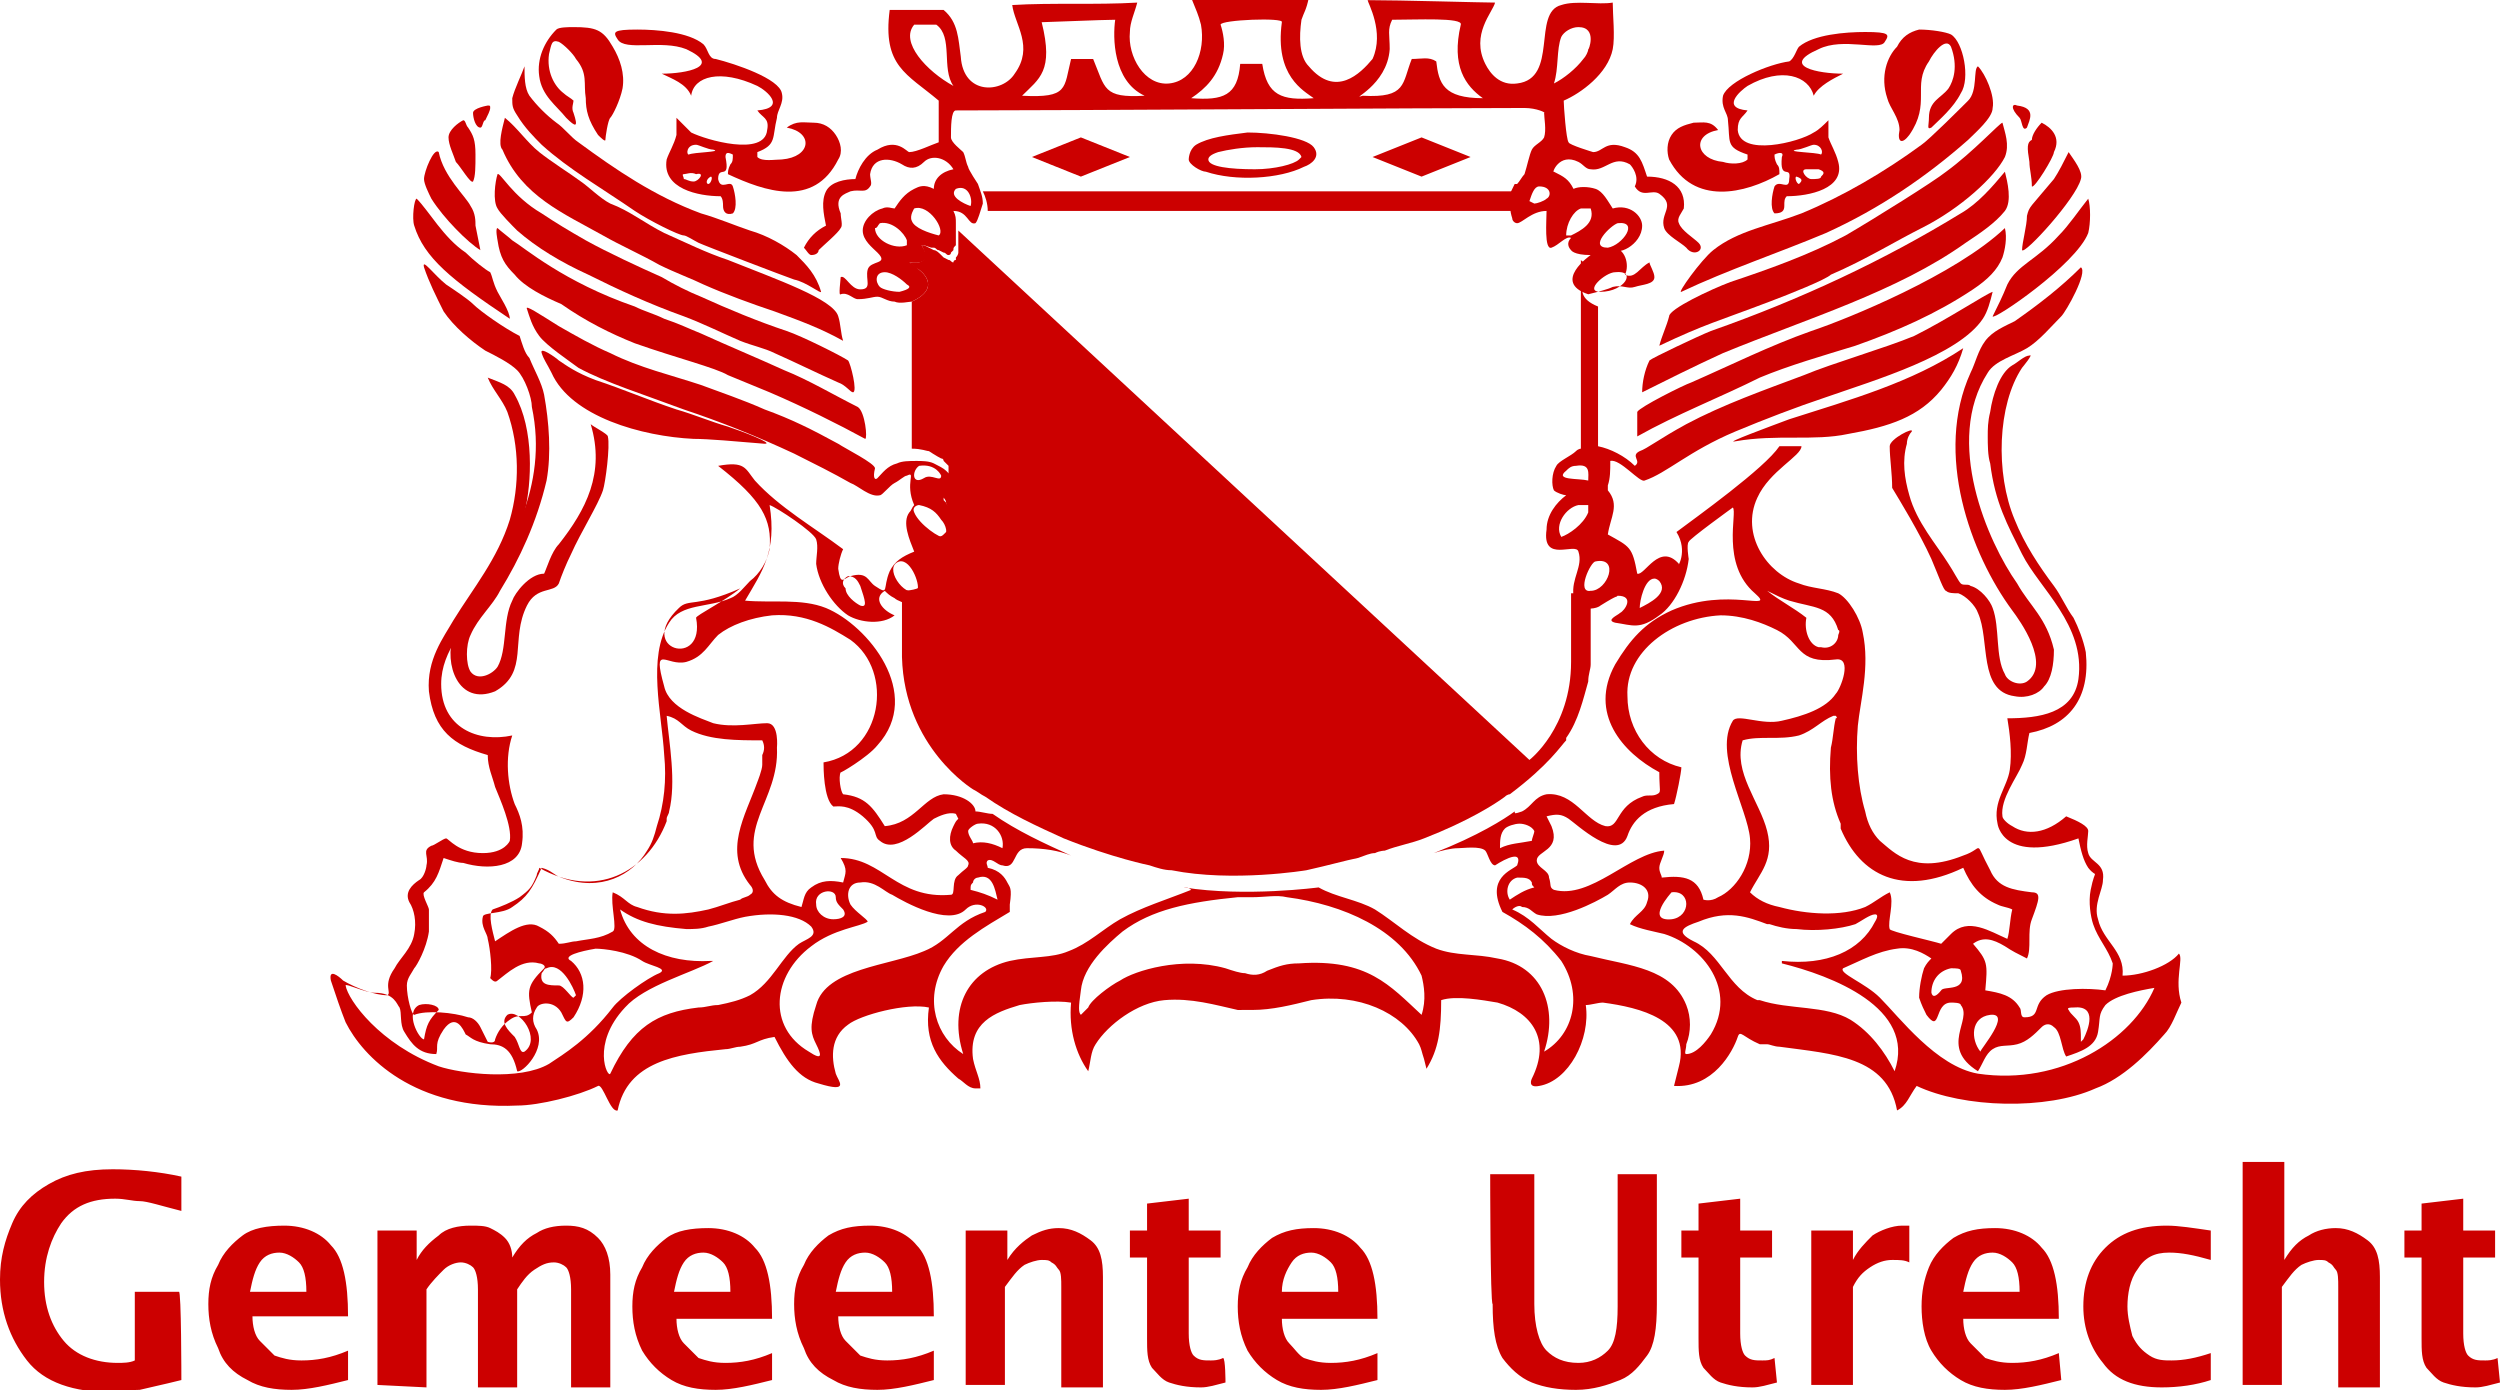 <svg id="Layer_1" xmlns="http://www.w3.org/2000/svg" viewBox="0 0 102 56.7" width="2500" height="1390"><style>.st0{fill:#c00}</style><path class="st0" d="M40.3 8.6h21.6c0-.1 0-.4.2-.8h-22c.1.2.2.5.2.8zm25 2.2c-.7 0-.8-.2-.8-.2v7.8s.3-.1.7-.1v-5.8c-1.5-.6.1-1.7.1-1.7zm-27.2-.6l-.4-.2h-.1c.5.9-.5.7-.5.7.2.2.4.3.4.3s1 .7-.3 1.3v6c.4 0 .6.1.7.1 0 0 .3.2.5.3.1 0 .1.1.1.1l.2.2V19.7s0 .1-.1.1c0 0-.1.1-.4 0v.1c.1.1.3.3.3.4 0 0 .1.1.1.2 0 0 0 .1.1.2V21.5c0 .1 0 .1-.1.2l-.1.1c-.1.1-.2.1-.3.1 0 0-.2 0-.5-.1h-.1v.5c0 .2.1.4.1.6v.5s0 .3-.1.5c-.2.2-.8.2-.8.2v2.7c.1 3.7 2.9 5.4 2.9 5.4.2.1.3.2.5.3 1 .7 2.1 1.2 3.2 1.7 2 .8 3.5 1.1 3.5 1.1.3.1.6.2.9.2 2.5.5 5.5 0 5.5 0 .9-.2 1.6-.4 2.1-.5.3-.1.5-.2.7-.2.2-.1.4-.1.4-.1.5-.2 1.1-.3 1.6-.5 1.8-.7 2.9-1.4 3.3-1.7.1-.1.2-.1.2-.1 1.6-1.2 2.1-2 2.3-2.2v-.1c.5-.7.7-1.6.9-2.3 0-.3.1-.5.1-.7v-.4-.1-2.5s-.2.1-.8.1V27c0 2.7-1.7 4-1.7 4L39.1 9.4V10.3s0 .1-.1.2v.1s-.1 0-.1.1c-.1 0-.1-.1-.2-.1l-.2-.1-.1-.1c-.1-.1-.2-.2-.3-.2.1 0 0 0 0 0zm-13.5-.6c.7.4 1.6.8 2.3 1.2.6.3 1.4.6 1.8.8.9.4 2 .8 2.9 1.1 1.1.4 1.9.7 2.8 1.2-.1-.3-.1-.7-.2-1-.2-.7-2.5-1.5-4.5-2.3-.9-.3-1.7-.7-2.6-1.1-.8-.4-1.4-.9-2.2-1.2-.4-.2-.9-.7-1.2-.9-.4-.3-1.2-.8-1.7-1.2-.5-.4-.9-1-1.4-1.4-.1.4-.3 1.1-.1 1.3.8 1.9 2.5 2.6 4.1 3.5z"/><path class="st0" d="M21.1 9.4c.8.7 1.8 1.3 2.9 1.8 1.2.6 2.5 1.2 3.9 1.7.8.3 1.6.7 2.3 1 .5.2 1 .3 1.4.5.9.4 1.7.8 2.6 1.2.3.1.5.4.6.4.2 0-.1-1.2-.2-1.3-.3-.2-1.9-1-2.5-1.2-1.2-.4-2.4-.9-3.5-1.4-.5-.2-1.1-.5-1.6-.8-.9-.4-2.2-1-3.1-1.5-.7-.4-1.2-.7-1.8-1.1-1.2-.7-1.7-1.7-1.8-1.6-.1.3-.2 1.1 0 1.4.1.2.6.7.8.9zM28 2c1.5.7 0 1-1 1 .4.2 1 .4 1.2.9.1-.8 1.2-1.1 2.7-.4.4.2 1.2.9 0 1 .2.3.5.3.4.8-.1 1.1-2.5.4-3.1.1l-.6-.6v.7c-.1.4-.3.7-.4 1C27 7.7 28.5 8 29.4 8c.1.1.1.3.1.4 0 .2.1.4.4.3.2-.2.1-.8 0-1.1-.1-.3-.5.2-.6-.3 0-.6.5.1.3-.9 0-.2.1-.2.3-.1 0 .2 0 .3-.1.4-.1.2-.1.3-.1.4 1.5.7 3.5 1.4 4.5-.6.2-.3.1-.7-.1-1-.2-.3-.5-.5-.9-.5s-.7-.1-1.1.2c1.1.2 1 1.2-.2 1.3-.3 0-.8.1-1-.1v-.2c.8-.3.6-.6.8-1.4 0-.3.3-.6.2-1-.1-.6-1.9-1.2-2.7-1.4-.3 0-.3-.4-.5-.6-.6-.5-1.9-.6-2.7-.6-1 0-1 .1-.8.4.3.5 1.8 0 2.8.4zm.3 5.4c-.2 0-.3-.1-.4-.1 0-.1-.1-.2 0-.2s.3-.1.5 0c.4-.1.1.3-.1.3zm.6.1c-.1 0-.1-.2.1-.3.1 0 0 .3-.1.3zm-.8-1.2c-.1 0-.1-.4.3-.4.1 0 .5.2.7.2.4.1-.8.1-1 .2zm-6.9 7.4c-.6-.3-1.6-1-1.9-1.3-.2-.2-.8-.6-1.1-.8-.5-.4-1-1.1-.9-.7.2.6.5 1.2.8 1.8.4.6 1.1 1.2 1.7 1.6.4.2 1 .5 1.3.8.3.3.6 1.1.6 1.5.7 3.3-1 5.9-2.2 7.8-.3.5-.7.9-1 1.5-.4 1.2.2 2.9 1.7 2.3 1.4-.8.6-2.1 1.3-3.5.4-.8 1.1-.5 1.3-.9.1-.3.3-.8.5-1.2.4-.9 1.1-2 1.3-2.6.1-.3.3-1.8.2-2.2 0-.1-.6-.4-.7-.5.6 2-.2 3.5-1.3 4.9-.3.3-.5 1-.6 1.2-.6 0-1.2.8-1.3 1.1-.4.8-.2 2-.6 2.7-.2.3-.8.6-1.1.2-.2-.3-.2-1.1 0-1.5.3-.7.9-1.2 1.2-1.8.8-1.3 1.5-2.8 1.9-4.5.2-1.1.1-2.4-.1-3.5-.1-.5-.4-1-.6-1.5-.2-.2-.3-.6-.4-.9zm1.9-8.9c.4.4.5.4.3-.2-.1-.2 0-.4 0-.5-.1-.1-.3-.2-.4-.3-.4-.3-.7-.9-.6-1.6.1-.4.1-.6.4-.5.2.1.6.5.7.7.5.6.3 1 .4 1.6 0 .5.1.9.5 1.5.1.1.3.3.3.2 0-.1.1-.8.2-.9.1-.1.4-.7.5-1.2.1-.6-.1-1.2-.4-1.7-.4-.7-.7-.8-1.6-.8-.2 0-.6 0-.7.1-.5.5-.8 1.2-.7 1.9.1.8.7 1.2 1.1 1.7z"/><path class="st0" d="M22.1 5.9c1.1 1 2.5 1.8 3.8 2.7.6.4 1.8 1 2 1 .1 0 .4.2.6.3.2.1 3.6 1.4 3.9 1.5.5.1 1.1.6 1.1.5-.2-.7-.6-1.1-1-1.5-.5-.4-1.2-.8-1.9-1-.6-.2-1.3-.5-2-.7-1.9-.7-3.5-1.8-5-2.9-.3-.2-.6-.6-.9-.8-.4-.3-.8-.7-1.1-1.1-.2-.3-.2-.8-.2-1.2-.1.3-.4.9-.5 1.3 0 .3 0 .4.2.7.3.5.7.9 1 1.2zm6.2 12c.6 0 1.7.1 2.9.2.4 0-.9-.5-1.5-.7-.7-.2-1.4-.5-2.1-.7-1.2-.4-2.1-.8-3.3-1.2-.8-.3-1.2-.6-1.5-.8-.1-.1-.8-.6-.7-.3.1.3.2.4.4.8.8 1.8 3.7 2.6 5.8 2.7zM20.8 13c0-.3-.4-.9-.5-1.1-.2-.4-.2-.6-.3-.8-.2-.1-.7-.5-1-.8-.9-.6-1.5-1.7-2-2.2-.1 0-.2.8-.1 1.1.4 1.3 1.5 2.2 3.9 3.8zm61.9-4.2c0 .4-.2 1.1-.2 1.4.1.2 2.2-2.1 2.4-2.9.1-.3-.3-.8-.5-1.1-.2.4-.4.8-.6 1.1-1 1.2-1 1.1-1.1 1.5zm.1-2.2c0 .3.1.6.1 1 .1.1.9-1.2.9-1.4.3-.6-.1-1-.5-1.2-.2.2-.4.5-.4.7-.2.1-.2.3-.1.9zm-1 2.7c-2 1.9-6.4 3.7-7.9 4.2-1.7.6-3.3 1.4-4.9 2.1-.3.1-2.1 1-2.2 1.2v1c1.6-.9 3.4-1.6 5-2.4 1.2-.5 2.6-.9 3.9-1.3 1.7-.6 3.3-1.3 4.8-2.3.6-.4 1-.8 1.2-1.3.1-.3.2-.8.1-1.2zm-2.6 6.6c.4-.5.7-1 .9-1.7-2.1 1.4-4.6 2.1-7.1 2.9-.8.3-2.7 1-2.2.9 1.7-.3 3.2 0 4.6-.3 1.7-.3 2.9-.7 3.8-1.8zm3.5-10.7c.1-.3.4-.8-.4-.9-.2-.1-.3.1.1.5.1.1.1.6.3.4zm-63.1 0c.1 0 .1-.3.2-.3.1-.2.2-.4.2-.5 0-.1 0-.1-.1-.1 0 0-.6.1-.6.3 0 .2.1.6.3.6zm6.3 8.8c1.7.6 3.3 1 3.8 1.3.5.2 1.2.5 1.7.7 1.4.6 2.8 1.3 3.9 1.9.1 0 0-1.1-.3-1.3-1-.5-2-1.1-3-1.5-1.1-.5-2.3-1-3.4-1.5-.5-.2-.9-.4-1.5-.6-.4-.2-.8-.3-1.2-.5-2.9-1-4.5-2.4-5-2.7-.1-.1-.5-.4-.6-.5-.1 0 0 .5 0 .5.1.7.3 1 .7 1.4.4.5 1.2.9 1.9 1.2 1 .7 2 1.2 3 1.6zm-6.6-6.6c.1-.2.1-.6.1-1.1 0-.6-.1-.8-.3-1.1-.1-.1-.1-.3-.2-.3-.2.1-.6.4-.6.7 0 .3.2.7.3 1 .2.2.6.9.7.8z"/><path class="st0" d="M78.8 22.8c.3.7.5 1.3.6 1.3.1.1.3.1.5.1.3.1.7.5.8.8.5 1.1 0 3.2 1.5 3.4.5.1 1-.1 1.2-.4.3-.3.4-.9.4-1.5-.3-1.3-1-1.8-1.5-2.7-1.2-1.7-3-5.8-1.2-8.6.3-.5 1.1-.7 1.6-1 .5-.3 1-.9 1.4-1.3.2-.2 1.1-1.8.8-2-.8.8-1.7 1.5-2.7 2.2-.4.2-.9.4-1.2.8-.3.4-.4.9-.6 1.3-1.5 3.3 0 7.4 1.7 9.7.3.4 1.6 2.2.6 2.9-.3.2-.8 0-.9-.3-.4-.7-.2-1.9-.5-2.7-.1-.3-.5-.8-.9-.9-.1-.1-.3 0-.4-.1-.1-.1-.3-.5-.5-.8-.5-.8-1.3-1.7-1.6-2.8-.2-.7-.3-1.4-.1-2.1 0-.2.1-.4.2-.5.1-.2-.9.3-.9.6 0 .5.1 1.1.1 1.7.3.5 1.1 1.8 1.6 2.9zM17.6 8.1c.5.8 1.5 1.8 2 2.1l-.2-1c0-.2 0-.5-.2-.8-.2-.4-1.1-1.2-1.3-2.2-.2-.2-.6.8-.6 1.1 0 .2.2.6.3.8zM77 4c.1.4.5.8.5 1.3-.1.5.1.6.4.2.9-1.3.1-2 .8-3 .2-.4.7-1 .9-.6.3.8.1 1.4-.1 1.7-.3.4-.8.5-.8 1.2 0 .3-.1.5.1.4.3-.3.9-.8 1.2-1.4.4-.6.1-2.1-.4-2.4-.2-.1-.8-.2-1.3-.2-.4.1-.7.3-.9.7-.4.4-.7 1.2-.4 2.1z"/><path class="st0" d="M78.4 5.9C76.9 7 75.2 8 73.5 8.7c-1.3.5-2.6.7-3.6 1.5-.5.4-1.5 1.8-1.3 1.7 1.9-.9 4-1.6 5.9-2.4 2.2-1 4.1-2.3 5.8-3.8.3-.3 1-.9 1-1.3.1-.5-.3-1.4-.6-1.7-.2.1 0 1-.4 1.4-.3.3-1.6 1.6-1.9 1.8zM44.1 7.2l2-.8-2-.8-2 .8 2 .8zm37.8 4.4c-.2.5-.4.9-.6 1.3 0 .2 3.4-2.1 3.9-3.4.1-.4.1-1.1 0-1.4-.4.5-.8 1.1-1.2 1.5-.9 1-1.7 1.2-2.1 2zM80 8.7c-3.1 1.9-6.5 3.5-10.2 4.8-.5.2-2.4 1.1-2.5 1.2-.2.4-.3.9-.3 1.3.8-.4 2.2-1.1 3.3-1.6 3.4-1.4 7.1-2.5 9.9-4.5.6-.4 1.2-.8 1.6-1.3.3-.4.1-1.2 0-1.6-.5.6-1.1 1.3-1.8 1.7z"/><path class="st0" d="M79.4 7c-.5.4-2.9 1.9-4.1 2.6-1.5.8-3.2 1.4-4.7 1.9-.8.3-2.5 1.1-2.5 1.4-.1.4-.3.8-.4 1.2 1.9-.9 2.4-1 4.5-1.8.8-.3 2.3-.9 2.5-1.1 1.4-.6 2.7-1.4 3.7-1.9 1.6-.8 3-2.1 3.4-2.9.2-.5 0-1-.1-1.4-.1 0-1.2 1.2-2.3 2zM50.9 5.4c-.8.1-1.6.2-2.1.5-.3.2-.3.6-.3.6 0 .2.5.5.7.5 1.2.4 3 .3 4-.2.3-.1.7-.4.4-.8-.3-.4-1.8-.6-2.7-.6zM53 6.5c-.2.2-1 .4-1.8.4-1 0-1.9-.1-1.9-.4 0-.1.1-.2.4-.3.4-.1 1-.2 1.6-.2.7 0 1.7 0 1.8.4l-.1.1zm19.6.6c0-.2 0-.3-.1-.4-.1-.2-.1-.3-.1-.4.2-.1.4-.1.3.1-.1 1 .4.3.3.9 0 .5-.4 0-.6.3-.1.3-.2.9 0 1.1.3 0 .4-.1.4-.3 0-.2 0-.3.1-.4.9 0 2.4-.3 2.1-1.4-.1-.4-.3-.7-.4-1v-.7c-.2.2-.4.4-.6.5-.6.4-3 1-3.1-.1 0-.5.2-.5.4-.8-1.1-.1-.3-.8 0-1 1.4-.8 2.5-.4 2.7.4.2-.4.8-.7 1.2-.9-1 0-2.6-.3-1-1 1-.5 2.5.1 2.7-.3.2-.3.2-.4-.8-.4-.8 0-2.1.1-2.7.6-.1.1-.2.5-.4.6-.8.1-2.5.8-2.7 1.4-.1.5.2.7.2 1 .1.9-.1 1.1.8 1.4v.2c-.2.2-.7.2-1 .1-1.1-.1-1.3-1.1-.2-1.3-.3-.4-.6-.3-1-.3-.4.1-.7.2-.9.5-.2.3-.2.7-.1 1 1 1.9 3.1 1.4 4.5.6zm.8.4c-.1 0-.2-.3-.1-.3.3.1.2.2.1.3zm.9-.3c0 .1-.2.1-.4.1s-.5-.4-.2-.4h.5c.3.1.2.2.1.3zm-1-1.1c.2 0 .6-.2.7-.2.3 0 .4.3.3.4-.2-.1-1.5-.1-1-.2zM58 7.2l2-.8-2-.8-2 .8 2 .8z"/><path class="st0" d="M33.7 7.8c-.2.4-.1.9 0 1.4-.4.2-.7.5-.9.9.1.1.2.3.3.3.2 0 .3-.1.3-.2.2-.2.8-.7.9-.9.1-.1 0-.4 0-.6-.3-.7.2-.8.4-.9.4-.1.6.1.8-.2.1-.1 0-.3 0-.5.1-.7.8-.7 1.3-.4.3.2.6.2.9-.1.3-.3.9-.2 1.2.3-.5.1-.8.4-.8.8-.4-.2-.6-.1-.8 0-.4.2-.6.5-.8.8-.1 0-.3-.1-.5 0-.4.1-.8.5-.8.9s.4.7.6.9c.5.5-.3.3-.4.7-.1.4.2.8-.3.8-.4 0-.6-.6-.8-.5 0 .1-.1.8 0 .7.3-.1.5.2.7.2.4 0 .6-.1.8-.1.2 0 .4.2.7.2.2.1.6 0 .7 0 1.3-.6.3-1.3.3-1.3s-.2-.2-.4-.3c0 0 1.1.2.5-.7h.1l.3.1h.1c.1 0 .1.1.2.1l.2.1c.1 0 .1.1.2.1 0 0 .1 0 .1-.1l.1-.1c0-.1 0-.1.1-.2v-.9c0-.2 0-.3-.1-.5.6 0 .6.6.9.5.1-.1.2-.5.3-.8 0-.3-.1-.5-.2-.8 0 0-.4-.6-.4-.7-.1-.2-.1-.4-.2-.6-.1-.1-.5-.4-.5-.6 0-.4 0-1.1.2-1.1 4.3 0 19.5-.1 23.2-.1.5 0 .9.2.8.2 0 .2.1.7 0 1-.1.2-.4.3-.5.5-.1.2-.2.7-.3 1-.1.1-.2.3-.3.4h-1.5 1.4c-.2.4-.3.6-.2.8 0 0 0 .3.1.6 0 .1.1.2.2.2.2 0 .6-.5 1.2-.5 0 .4-.1 1.6.2 1.5.3-.1.6-.5.8-.4-.2.2-.1.4 0 .5 0 0 .1.2.8.2 0 0-1.6 1.1-.1 1.6.4-.1.8-.2 1-.3.4-.1.6.1.9 0 .3-.1.8-.1.8-.4 0-.2-.2-.5-.2-.6-.4.2-.6.7-1 .5.2-.4 0-1.1-.5-1.1.1.4 1.2-.1 1.2-.9 0-.4-.5-.9-1.2-.7-.2-.3-.4-.7-.7-.8-.3-.1-.7-.1-.9 0-.2-.4-.4-.5-.8-.7-.1.1.2-.8 1-.4.2.1.3.3.5.3.6.1.9-.6 1.6-.2.1.1.4.5.2.9.3.5.7.1 1 .3.7.5 0 .8.2 1.4.1.3.7.6.9.8.3.4.8.1.5-.2-.2-.2-.7-.5-.8-.8-.1-.2.1-.4.2-.6.1-.9-.6-1.3-1.5-1.3-.2-.6-.3-1-.9-1.2-.8-.3-.9.2-1.3.2 0 0-1-.3-1-.4-.1-.1-.2-1.5-.2-1.7.7-.3 1.8-1.1 2-2.1.1-.5 0-1.4 0-1.9-.6.1-1.5-.1-2.1.1-1.2.3-.1 3-1.8 3.2-.7.1-1.1-.4-1.3-.8-.6-1.2.3-2.1.4-2.5-.5 0-3.9-.1-5.2-.1 0 .1.7 1.3.2 2.4-.5.6-1.5 1.6-2.6.3-.4-.4-.4-1.2-.3-1.9.1-.3.2-.4.3-.9h-4.8c.2.5.3.7.4 1.1.2 1.1-.3 2.3-1.3 2.4-1 .1-1.7-1.1-1.6-2.1 0-.4.2-.8.3-1.2-1.7.1-3.5 0-5.1.1.1.8.9 1.7.1 2.8-.5.8-2.1.9-2.2-.7-.1-.7-.1-1.4-.7-1.9h-2.2c-.3 2.3.7 2.6 2 3.7v1.7c-.3.1-.9.4-1.2.4-.1 0-.5-.6-1.3-.1-.5.2-.8.8-.9 1.2-.4 0-1 .1-1.2.5zm2 1.5c.1 0 .1-.1.2-.2.5-.1 1 .4 1.1.7v.2c-.5.2-1.3-.2-1.3-.7zm1 2.6c-.3 0-.7-.1-.8-.2-.2-.2-.2-.6.2-.6.3 0 .7.3.9.5.2.1.1.2-.3.3zm1.6-2.3c-.4-.1-1-.3-1.1-.6-.1-.2.1-.5.1-.5.6-.2 1.3.9 1 1.1zm.7-1.9c.5-.2.7.4.6.7-.3-.1-.9-.4-.6-.7zm26.3 4.2c-.7 0 .2-.8.6-.8.9-.1.4.8-.6.8zm.7-2.8c.9-.1.2.9-.4 1-.8 0 .1-.9.4-1zm-1.5-.6h.4c.2.6-.4.9-.8 1.1h-.2c0-.5.3-1 .6-1.1zm-1.4-.4c-.1.1-.4.2-.5.2l-.2-.1c.1-.3.2-.6.4-.6.5 0 .5.4.3.5zm.6-6.6c.1-.2.4-.4.7-.4.8 0 .4 1 .4.9 0 .1-.1.3-.2.4-.3.4-.8.8-1.2 1 .2-.6.1-1.4.3-1.9zm-7 .5c0-.6-.1-.8.1-1.2 1 0 2.9-.1 2.8.2-.4 1.7.2 2.5.9 3-1.6 0-1.8-.6-1.9-1.5-.3-.2-.6-.1-1-.1-.4 1-.2 1.6-2 1.5-.6.2 1-.4 1.1-1.9zm-6.8.2c.1-.4 0-.9-.1-1.2 0-.2 2.6-.3 2.5-.1-.3 2.2.9 2.8 1.3 3.1-1.3.1-1.9-.1-2.1-1.4h-.9c-.1 1.3-.7 1.5-2 1.4.6-.4 1.1-.9 1.3-1.8zM42.5.9c.2 0 2.5-.1 3-.1-.1.7-.1 2.5 1.2 3.1-1.7.1-1.6-.3-2.1-1.5h-.9c-.3 1.2-.1 1.6-2 1.5.7-.7 1.3-1 .8-3zm-5.2.1h.9c.7.5.2 1.8.7 2.5-1.1-.6-2.2-1.8-1.6-2.5z"/><path class="st0" d="M88.9 38.9c-.4.5-1.5.9-2.3.9.1-1-.8-1.4-1-2.3-.2-.6.2-1.2.2-1.6.1-.7-.5-.7-.6-1.1-.1-.3 0-.7 0-.9 0-.2-.4-.4-.9-.6-.8.7-1.6.8-2.2.4-.2-.1-.4-.3-.4-.4-.1-.7.6-1.6.8-2.1.2-.4.2-.9.3-1.3 1.6-.3 2.5-1.4 2.3-3.3-.1-.5-.3-1-.5-1.4-.3-.4-.5-.9-.8-1.3-.6-.8-1.2-1.7-1.6-2.7-.8-1.9-.7-4.7.3-6.2 0 0 .5-.6.3-.5-.2 0-.5.3-.7.4-.5.3-.8 1.2-.9 1.9-.1.4-.1.7-.1 1 0 .3 0 .8.1 1.1.2 1.6.7 2.5 1.3 3.7.7 1.4 2.6 2.9 2.3 5.1-.2 1.4-1.6 1.6-2.9 1.6.1.6.2 1.4.1 2.1-.1.7-.7 1.3-.5 2.2 0 0 .2 1.7 3.3.6.1.5.2.9.4 1.2.4.5.3-.1.1.9-.1.5 0 1.1.1 1.4.2.6.6 1 .8 1.6 0 0 0 .5-.3 1.1-.7-.1-1.9-.1-2.4.2-.6.4-.2.9-.9.9-.2 0-.1-.3-.2-.4-.3-.5-.8-.6-1.4-.7.1-1.1.1-1.2-.5-1.9.4-.3.8-.2 1.3.1.3.2.5.3.9.5.2-.4 0-1.1.2-1.6.3-.8.4-1.1 0-1.1-.8-.1-1.4-.2-1.7-.9-.7-1.3-.2-.9-1.1-.6-2 .8-2.8-.1-3.4-.6-.3-.3-.5-.7-.6-1.2-.3-1-.4-2.3-.3-3.5.1-1 .5-2.4.2-3.8-.1-.6-.6-1.4-1-1.6-.5-.2-1.1-.2-1.6-.4-1.3-.4-2.4-2-1.7-3.5.5-1.1 1.8-1.7 1.8-2.1h-.9c-.6.9-3.4 2.9-4.2 3.5.5.8 0 1.5.1 1.3-.8-.9-1.4.5-1.7.4-.2-1.1-.3-1.1-1.2-1.6.1-.7.5-1.2 0-1.8v-.2c.1-.3.1-.6.1-1 .4-.1 1.2.9 1.4.8.9-.3 1.8-1.2 3.7-2 1.2-.5 2.5-1 3.7-1.4 2-.7 5.4-1.7 6.4-3.2.2-.3.3-.7.4-1.1-.3.1-1.8 1.1-3.2 1.8-1.2.5-3.3 1.1-4.5 1.6-1.6.6-3.3 1.2-4.8 2-1.1.6-1.6 1-1.9 1.1-.4.2.1.4-.2.6-.4-.4-1-.7-1.5-.8-.4 0-.7.1-.7.1v-.1.1s-.1 0-.2.1c-.2.2-.7.4-.8.6-.2.3-.2.8-.1 1 .1.1.4.2.5.2-.4.3-.8.8-.8 1.4-.2 1.4 1.2.5 1.3.9.2.6-.3 1.1-.2 1.8 0 .1.1.3.2.4l.1.1c.6.1.8-.1.8-.1.8-.5.6-.3.7-.4.7 0 .3.6.1.7-.1.1-.6.3-.2.4.7.1 1 .3 1.8-.3.6-.4 1.1-1.4 1.2-2.3 0 0-.1-.6 0-.7 0-.1 1.8-1.4 1.8-1.4.2.2-.5 2.3.9 3.5.9.8-1.1-.3-3.4.7-1.1.5-1.7 1.2-2.3 2.2-1.1 2 .3 3.6 1.8 4.4 0 .8.1.8-.1.9-.2.1-.4 0-.6.1-1.1.4-.9 1.3-1.5 1.2-.8-.2-1.3-1.4-2.4-1.3-.5.1-.6.5-1 .7-.3.1-.3.1-.3 0-.4.3-1.5 1-3.3 1.7.3-.1.7-.2 1-.2.2 0 .9-.1 1.1.1.1.1.2.6.4.6 0 0 1.2-.8.9 0-.2.2-1.3.5-.6 1.9.9.5 1.7 1.1 2.4 2 .9 1.4.5 3-.7 3.7.6-1.8-.1-3.5-1.9-3.8-.9-.2-1.7-.1-2.5-.4-1-.4-1.7-1.1-2.5-1.6-.7-.4-1.6-.5-2.3-.9 0 0-3 .4-5.5 0 .1 0 .2 0 .3.1-1 .4-2 .7-2.9 1.2-.7.4-1.3 1-2.1 1.3-.7.3-1.5.2-2.4.4-1.7.4-2.5 1.9-1.9 3.8-1.1-.7-1.6-2.2-.8-3.6.6-1 1.7-1.6 2.7-2.2v-.3c.1-.7 0-.7-.1-.9-.1-.2-.3-.5-.8-.6 0-.1-.1-.2 0-.3.2-.1.4.2.6.2.6.2.4-.7 1-.7.7 0 1.3.1 1.8.3-1.1-.5-2.2-1-3.2-1.7-.2 0-.5-.1-.7-.1 0-.3-.5-.7-1.3-.7-.8.1-1.2 1.2-2.4 1.3-.5-.8-.8-1.2-1.7-1.3-.1-.1-.2-.7-.1-.9-.1.1 1.1-.6 1.5-1.1 1.9-2.1-.4-4.9-2.1-5.6-1-.4-2.2-.2-3.3-.3.7-1.2 1.3-2 1-3.9.3.1 1.8 1.1 1.9 1.4.1.3 0 .7 0 1 .1.8.7 1.7 1.3 2.1.5.3 1.4.4 1.9 0-.5-.2-.9-.7-.4-1 .1.1.2.2.4.3.1.1.4.2.7.3 0 0 .6 0 .8-.2.1-.2.1-.5.1-.5v-.2-.1-.1-.1c0-.2-.1-.4-.1-.6V22.6v-.1-.1h.1c.3.1.5.1.5.1.1 0 .2 0 .3-.1.1 0 .1-.1.1-.1 0-.1.1-.1.1-.2V22v-.1-.1-.3-.1-.1c0-.1 0-.1-.1-.2 0-.1-.1-.1-.1-.2s-.3-.3-.3-.4l-.1-.1v-.1h.4l.1-.1v-.1-.3-.1-.1s0-.1-.1-.1c-.1-.1-.1-.2-.2-.2l-.1-.1c-.1-.1-.3-.2-.5-.3-.2-.1-.5-.1-.7-.1-.3 0-.6 0-.8.1-.4.1-.6.4-.8.6-.1.1-.2 0-.1-.4 0-.2-1.2-.8-1.5-1-1.1-.6-1.9-1-3-1.4-.9-.4-1.8-.7-2.6-1-1.2-.4-2.5-.7-3.7-1.3-.7-.3-1.4-.7-2.1-1.1-.8-.5-1.4-.9-1.3-.7.1.3.2.7.5 1.1.3.4 1.2 1 1.6 1.3 1.1.6 2.7 1.1 4.3 1.7 1.5.5 3 1.1 4.5 1.8.8.4 1.6.8 2.3 1.2.3.1.8.6 1.2.5.1 0 .4-.4.6-.5.2-.1.4-.3.5-.3.4-.2-.1.3.3 1.2-.1.1-.1.2-.2.3-.3.4 0 1.1.2 1.6-.5.2-.8.4-1 .8-.3.7 0 1-.6.6-.3-.2-.3-.6-1-.4-.3.1-.4.4-.5-.3 0-.2.1-.6.2-.8-1.2-.9-2.6-1.7-3.6-2.8-.4-.5-.4-.8-1.5-.6 1.8 1.4 2.2 2.2 2.1 3.4-.1.5-.4 1-.8 1.3-.2.2-.5.6-.8.7-.9.4-2 .2-2.5 1-.9 1.4-.3 3.7-.2 5.4.1 1 0 2-.3 2.9-.1.4-.2.7-.4 1-.6 1-1.9 1.7-3.5 1.1-.3-.1-.4-.3-.8-.4-.4.9-.6 1.2-1.2 1.6-.4.3-1.2.2-1.2.4-.1.4.2.7.2.9.1.4.2 1.3.1 1.6.1.1.2.2.3.1.4-.3 1-.9 1.7-.7.1 0 .3.1.2.2-.7.7-.7.9-.5 1.8-.3.3-.5 0-.9.3-.3.2-.5.5-.6.8 0 .2-.3.1-.3.1l-.3-.6c-.1-.2-.3-.4-.5-.4-.6-.2-1.7-.3-2.2-.1-.1 0-.3-.7-.3-1.2 0-.3.2-.5.3-.7.1-.1.5-.8.6-1.5v-.9c0-.1-.3-.6-.2-.7.5-.4.6-.8.8-1.4.3.1.6.2.8.2 1 .3 2.3.2 2.4-.8.1-.7-.1-1.2-.3-1.6-.3-.8-.4-1.9-.1-2.8-1.4.3-2.9-.3-2.9-2.1 0-1.4 1.1-2.4 1.6-3.3.6-1 1.4-2.4 1.8-3.7.3-1.2.4-3.4-.4-4.8-.2-.4-.6-.5-1.1-.7.2.5.6.9.8 1.4.5 1.4.5 3 .1 4.4-.5 1.6-1.5 2.8-2.3 4.1-.4.7-1.1 1.6-1 2.9.2 1.6 1 2.2 2.4 2.6 0 .5.2.9.3 1.3.2.5.7 1.6.6 2.2 0 0-.2.5-1.1.5-1 0-1.4-.6-1.5-.6-.1 0-.5.3-.6.3-.4.2-.1.4-.2.8 0 .1-.1.5-.3.6-.3.2-.6.5-.4.9.2.3.3.8.2 1.3-.1.6-.6 1-.8 1.4-.5.7-.1 1-.3 1.1-.5 0-1.3-.3-1.8-.6-.2-.2-.6-.5-.5 0 .2.6.4 1.2.6 1.7.7 1.4 2.8 3.6 7 3.4.9 0 2.5-.4 3.3-.8.2-.1.5 1.1.8 1 .4-2 2.4-2.3 4.4-2.5.2 0 .4-.1.6-.1.7-.1.7-.3 1.4-.4.5 1 1 1.7 1.8 1.9 1.3.4.8-.1.7-.4-.2-.7-.2-1.5.5-2 .5-.4 2.4-.9 3.3-.7-.2 1.4.4 2.2 1.2 2.9.2.1.4.4.7.4h.2c0-.4-.2-.7-.3-1.2-.2-1.5.9-1.9 1.9-2.2.5-.1 1.5-.2 2.1-.1-.1 1.1.2 2.1.7 2.8.1-.4.1-.8.3-1.1.5-.8 1.7-1.7 2.8-1.8 1.1-.1 2.1.2 3 .4H51.1c.8 0 1.6-.2 2.4-.4 1.9-.3 3.7.5 4.4 1.8.1.2.1.3.2.6l.1.4c.5-.8.6-1.6.6-2.8.6-.2 1.7 0 2.3.1 1.4.4 2.2 1.5 1.4 3.1 0 0-.2.4.3.3 1.2-.2 2.1-1.9 1.9-3.3.2 0 .5-.1.7-.1 1.5.2 3.6.7 3.1 2.6l-.2.8c1.6.1 2.4-1.4 2.6-2 .1-.3.2 0 .9.3H72.1c.1 0 .3.1.5.1 2.2.3 4.4.4 4.8 2.6.4-.2.5-.6.8-1 1.9.9 5.3 1 7.3.1 1.1-.4 2.1-1.4 2.8-2.2.3-.3.5-.9.7-1.3-.3-.9.1-1.8-.1-2zm-25-19.7c.1-.1.2-.2.4-.2.6-.1.5.3.5.6-.4-.1-1.4 0-.9-.4zm-.2 2.7c-.3-.5.2-1.2.7-1.3h.4v.3c-.2.5-.8.9-1.1 1zm1.2 2.2c-.6.1 0-1.2.2-1.2 1-.2.5 1.2-.2 1.2zm2 .7c0-.3.2-1.2.6-1.2.1 0 .2.1.2.1.4.5-.4.9-.8 1.1zm-28.5-3.6c.2.2.3.6.1.7-.1.1-1-.5-1.2-1-.1-.2.1-.3.2-.3.5.1.7.3.9.6zm-.9-2.2c.7-.1.9.4.9.4 0 .3-.4-.1-.7.1-.5.3-.5-.3-.2-.5zm-.8 3.9c.5-.1.9 1.1.7 1.2-.5.3-1.4-1-.7-1.2zm-2.1.6c.3 0 .4.2.5.4.2.6.3.9 0 .8-.2-.1-.6-.4-.6-.7-.2-.2-.1-.4.1-.5zm6.1 13.2c-.4-.2-.7-.3-1.1-.4 0-.2 0-.2.1-.3 0-.1.1-.2.2-.2.6-.2.7.5.8.9zm-1.2-2.8c0-.1.3-.3.4-.3.7-.1 1.1.5 1 1-.4-.2-.8-.3-1.2-.2 0-.1-.2-.3-.2-.5zm-11.8-9.1c.4-.4.7 0 2.5-.8-.6.5-1.8 1.1-1.8 1.2.4 2.1-2.5 1.3-.7-.4zM28 27c.7-.2.9-.7 1.3-1.1.5-.4 1.3-.7 2.2-.8 1.4-.1 2.4.5 3.2 1 1.8 1.3 1.3 4.6-1.1 5 0 .2 0 1.5.4 1.8.2 0 .6-.1 1.2.4.7.6.4.8.7 1 .7.6 1.9-.7 2.2-.9.2-.1.6-.3.9-.2l.1.2c-.1.1-.1.1-.2.3-.2.4-.2.8.1 1 .3.3.6.4.5.6 0 .1-.2.2-.4.4-.3.2-.1.8-.3.8-2.2.2-2.8-1.5-4.5-1.5.3.5.2.6.1 1-.5-.1-.9-.1-1.3.2-.3.2-.3.5-.4.8-.8-.2-1.2-.5-1.5-1.1-1.3-2.1.6-3.2.5-5.4 0 0 .1-1-.4-1s-1.4.2-2.2 0c-.5-.2-1.8-.6-2-1.5-.5-1.8.1-.8.9-1zm6 10.5c-.4 0-.7-.3-.7-.6-.1-.6.8-.7.8-.3 0 .2.1.3.3.5.2.3-.1.4-.4.4zm-13.8.9c-.1-.4-.3-1.1-.1-1.3.3-.1.8-.3 1.1-.5.4-.3.5-.4.7-.9 0-.1.1-.2.1-.3 2.3 1.3 4.4.2 5.2-1.9v-.1c0-.1.1-.2.1-.3.3-1.2 0-2.8-.1-3.9.5.1.6.4 1 .6.8.4 1.9.4 2.9.4.1.2.1.4 0 .6v.4c0 .2-.2.7-.2.7-.5 1.4-1.4 2.8-.3 4.2.1.1.2.3 0 .4-.1.1-.3.1-.4.2-.4.1-.9.3-1.3.4-.9.2-1.8.3-2.9-.1-.4-.1-.5-.4-1-.6-.1.5.2 1.5 0 1.6-.5.3-1 .3-1.5.4-.2 0-.4.1-.7.1-.2-.3-.4-.5-.8-.7-.5-.3-1.2.2-1.8.6zm3.3 2.2l-.1.1c-.1 0-.4-.5-.6-.5-.4 0-.8 0-.7-.5.1-.1.1-.2.2-.2.6-.3 1.1.8 1.2 1.1zm-2.8.8c.5-.3 1.4 1 .7 1.5-.2.1-.2-.3-.4-.6-.3-.3-.6-.6-.3-.9zm-3.6-.4c.3-.1.8 0 .8.2-.4.4-.5.6-.6 1.2-.2 0-.8-1.1-.2-1.4zm5.3 2.4c-1.2.7-3.6.4-4.5.1-2.4-.9-3.7-2.7-3.8-3.3 0-.1.8.3 1.2.3.8 0 .9.5 1 .6.1.2 0 .7.2 1 .3.5.6.9 1.3.9.1-.3-.1-.4.3-1 .5-.7.8 0 .9.2.2.1.3.3 1 .4.5 0 .9.2 1.1 1.1.2.1 1.2-.9.8-1.7-.2-.3-.2-.6 0-.9.1-.2.7-.3 1 .2.2.4.2.5.5.2.6-.9.5-1.8-.1-2.3-.4-.2.4-.4 1-.5.3 0 1.3.1 1.9.5.3.2 1.1.3.7.5-.5.2-1.6 1-1.9 1.4-1 1.3-2 1.9-2.6 2.3zm8.2-2.8c-.4.2-.8.3-1.3.4-.3 0-.5.1-.8.1-1.7.2-2.7.8-3.6 2.7-.1.2-.8-1.2.6-2.7.8-.9 2.7-1.4 3.6-1.9h.1-.2c-1.8.1-3.3-.6-3.7-2.1.7.5 1.5.7 2.7.8.3 0 .6 0 .9-.1.5-.1 1-.3 1.5-.4 1.1-.2 2.2-.1 2.7.4.3.4-.2.5-.5.7-.7.5-1.1 1.6-2 2.1zm2.7.4c-.3.9-.2 1.2 0 1.6.2.4.3.7-.3.3-1.7-1-1.5-3.1.1-4.3.9-.7 2-.8 2.3-1 0-.1-.5-.4-.7-.7-.2-.4-.1-.9.4-.9.6-.1 1 .4 1.3.5.5.3 2.3 1.3 3 .6.4-.4 1-.1.8.1-1.2.4-1.5 1.2-2.5 1.6-1.4.6-4 .7-4.4 2.2zm24.7.4c-1.3-1.2-2.2-2.3-5-2.1-.5 0-.8.1-1.3.3-.3.2-.6.2-.9.1-.2 0-.5-.1-.8-.2-1.8-.5-3.7.1-4.3.5-.4.2-1.2.8-1.3 1.1l-.3.3c-.1-.1-.1-.3 0-1 .1-1 1.1-1.9 1.7-2.4 1.2-.9 2.7-1.2 4.7-1.4h.6c.5 0 1-.1 1.4 0 2.3.3 4.6 1.3 5.5 3.2.1.4.2 1 0 1.6zm26.6-.3c1-.1.6.9.4 1.3l-.1.1v-.1c0-.3 0-.5-.1-.7-.1-.2-.3-.3-.4-.5-.1-.1.1-.1.2-.1zm-3.4.3c.9-.1-.4 1.4-.4 1.5-.4-.5-.4-1.4.4-1.5zm-1.1-6c.3.7.7 1.2 1.4 1.5.2.1.4.1.6.2-.1.4-.1.9-.2 1.2-.7-.3-1.6-.9-2.3-.2l-.4.4c-.3-.1-2.1-.5-2.1-.6-.1-.3.2-1.1 0-1.5-.4.2-.6.4-1 .6-1 .4-2.4.3-3.5 0-.5-.1-.9-.3-1.2-.6.4-.8 1-1.3.7-2.5-.3-1.2-1.4-2.4-1-3.7.7-.2 1.5 0 2.3-.2.6-.2.9-.6 1.4-.8h.1c.1 0-.1 0 0 0 0 0 .1.1 0 .1-.1.4-.1.8-.2 1.2-.1 1.2 0 2.2.4 3.1v.2c.8 1.9 2.5 2.8 5 1.6zm-.9 5c-.4.5-.4 0-.4.1 0-.5.3-.9.8-1 .2 0 .4 0 .4.1.3.9-.7.6-.8.8zM73 24.5c1 .3 1.7.2 2 1.2.1 0 0 .2 0 .2 0 .3-.3.6-.7.5h-.1c-.4-.1-.6-.7-.5-1.2-.5-.4-1.1-.7-1.6-1.1.4.2.6.3.9.4zM62.7 35.1c0-.4 1-.4.6-1.4l-.2-.4c.4-.1.6-.1.9.1.3.2 2 1.8 2.4.7.2-.6.7-1.2 1.9-1.3.1-.3.3-1.3.3-1.5-1.3-.3-2.2-1.5-2.2-2.9-.1-1.8 1.8-3.2 3.8-3.3.9 0 1.7.3 2.3.6 1 .5.8 1.4 2.4 1.2.7-.1.2 1.2 0 1.4-.4.6-1.3.9-2.2 1.1-.8.2-1.8-.3-2 0-.8 1.3.6 3.6.7 4.8.1 1.1-.6 2.1-1.3 2.4-.3.2-.6.1-.6.1-.2-.9-.8-1-1.7-.9 0-.1-.1-.2-.1-.4s.2-.5.2-.7c-1.4.1-3 2-4.5 1.6-.2-.1-.1-.2-.2-.5 0-.3-.5-.4-.5-.7zm5.5 2.4c-1.1.1 0-1.1 0-1.1.8-.1.8 1 0 1.1zm-7-2.9c0-.3 0-.6.2-.8.1-.1.4-.2.6-.2.2 0 .5.1.6.3 0 .1-.1.3-.1.4-.5.1-.9.1-1.3.3zm.7 1.2c.3 0 .5 0 .6.2 0 .1 0 .1.1.2-.4.1-.7.3-1 .5-.2-.3-.1-.8.3-.9zm7.9 6.4c-.2.3-.6.8-1 .8-.1 0 0-.2 0-.4.2-.5.2-1.1 0-1.6-.6-1.5-2.3-1.6-3.9-2-.6-.1-1.2-.4-1.6-.7-.5-.4-.9-.9-1.6-1.2.1-.1.3-.2.4-.1.3 0 .4.2.6.3.9.3 2.4-.5 2.9-.8.3-.2.5-.5.9-.5.5 0 .9.3.7.8-.1.4-.5.5-.7.9.4.2 1 .3 1.4.4 1.6.5 3 2.3 1.9 4.1zm7.5 1.5c-.4-.8-1-1.6-1.8-2.1-1-.6-2.5-.4-3.7-.8h-.1c-1.2-.5-1.5-1.9-2.6-2.4-.8-.4-.4-.6.2-.8 1.2-.5 2-.2 2.8.1h.1c.3.1.7.2 1.1.2.8.1 1.8 0 2.4-.2.2-.1.6-.4.8-.4.2 0 0 .3 0 .3-.6 1.2-2 1.8-3.8 1.6v.1c2 .5 5.5 1.8 4.6 4.4zm3.4.1c-1.7-.3-3.2-2.3-4-3.1-.6-.6-1.7-1-1.5-1.2.7-.3 1.4-.7 2.2-.8.6-.1 1.1.2 1.4.4-.1.1-.2.2-.3.4-.1.3-.2.8-.2 1.2.1.3.2.5.3.7.6.8.3-.5 1-.5.1 0 .4 0 .4.1.5.6-.9 1.7.7 2.7.2-.3.3-.7.6-.9.3-.2.6-.1 1-.2s.7-.4 1-.7c.1-.1.3-.2.5 0 .3.2.3.9.5 1.2.6-.2 1.2-.4 1.3-1 .1-.6 0-.7.3-1.1.4-.4 1.4-.6 2-.7-.9 2.1-3.8 4-7.2 3.5z"/><g><path class="st0" d="M7.4 56.3c-.8.2-1.3.3-1.7.4-.4 0-.7.1-1.1.1-1.6 0-2.8-.4-3.5-1.3-.7-.9-1.1-2-1.1-3.3 0-.9.2-1.6.5-2.3.3-.7.8-1.2 1.5-1.6.7-.4 1.5-.6 2.6-.6.9 0 1.9.1 2.8.3v1.4c-.8-.2-1.4-.4-1.7-.4-.3 0-.6-.1-1-.1-1 0-1.7.3-2.2 1-.4.6-.7 1.4-.7 2.4s.3 1.8.8 2.4c.5.6 1.3.9 2.2.9.2 0 .5 0 .7-.1v-2.8h1.8c.1-.1.1 3.6.1 3.6zm6.8 0c-.8.2-1.6.4-2.3.4-.7 0-1.3-.1-1.8-.4-.6-.3-1-.7-1.2-1.3-.3-.6-.4-1.2-.4-1.8 0-.6.1-1.1.4-1.6.2-.5.6-.9 1-1.2.4-.3 1-.4 1.7-.4.8 0 1.5.3 1.9.8.5.5.7 1.5.7 2.9h-3.9c0 .4.1.8.3 1l.6.6c.3.1.6.2 1.1.2.6 0 1.2-.1 1.9-.4v1.2zm-4-3.6h2.3c0-.6-.1-1-.3-1.2-.2-.2-.5-.4-.8-.4-.3 0-.6.1-.8.4-.2.3-.3.7-.4 1.2zm5.2 3.8v-6.3H17v1.2c.2-.4.5-.7.9-1 .3-.3.8-.4 1.3-.4.3 0 .6 0 .8.1.2.1.4.2.6.4.2.2.3.5.3.8.3-.5.6-.8 1-1 .3-.2.7-.3 1.2-.3s.9.1 1.3.5c.3.3.5.8.5 1.5v4.6h-1.6v-4c0-.5-.1-.8-.2-.9-.1-.1-.3-.2-.5-.2-.3 0-.5.1-.8.3-.3.2-.5.5-.7.8v4h-1.6v-4c0-.5-.1-.8-.2-.9-.1-.1-.3-.2-.5-.2s-.5.1-.7.3c-.2.2-.5.5-.7.8v4l-2-.1zm16.1-.2c-.8.2-1.6.4-2.3.4-.7 0-1.3-.1-1.8-.4-.5-.3-.9-.7-1.2-1.2-.3-.6-.4-1.2-.4-1.8 0-.6.1-1.1.4-1.6.2-.5.6-.9 1-1.2.4-.3 1-.4 1.7-.4.8 0 1.5.3 1.9.8.5.5.7 1.5.7 2.9h-3.9c0 .4.1.8.3 1l.6.6c.3.1.6.2 1.1.2.6 0 1.2-.1 1.9-.4v1.1zm-4-3.6h2.3c0-.6-.1-1-.3-1.2-.2-.2-.5-.4-.8-.4-.3 0-.6.1-.8.4-.2.3-.3.7-.4 1.2zm10.6 3.6c-.8.2-1.6.4-2.3.4-.7 0-1.3-.1-1.8-.4-.6-.3-1-.7-1.2-1.3-.3-.6-.4-1.2-.4-1.8 0-.6.1-1.1.4-1.6.2-.5.6-.9 1-1.2.5-.3 1-.4 1.7-.4.8 0 1.5.3 1.9.8.5.5.7 1.5.7 2.9h-3.9c0 .4.1.8.3 1l.6.6c.3.1.6.2 1.1.2.6 0 1.2-.1 1.9-.4v1.2zm-4-3.6h2.3c0-.6-.1-1-.3-1.2-.2-.2-.5-.4-.8-.4-.3 0-.6.1-.8.4-.2.3-.3.7-.4 1.2zm5.3 3.8v-6.3h1.7v1.2c.3-.5.7-.8 1-1 .4-.2.7-.3 1.1-.3.5 0 .9.2 1.3.5s.5.8.5 1.5v4.5h-1.7v-4.1c0-.3 0-.6-.1-.7-.1-.1-.1-.2-.3-.3-.1-.1-.2-.1-.4-.1s-.5.1-.7.2c-.3.2-.5.5-.8.9v4h-1.6zm10.6-.1c-.4.1-.7.2-1 .2-.6 0-1-.1-1.3-.2-.3-.1-.5-.4-.7-.6-.2-.3-.2-.7-.2-1.2v-3.3h-.7v-1.1h.7v-1.1l1.7-.2v1.3h1.3v1.1h-1.3v3.1c0 .5.1.8.2.9.2.2.4.2.7.2.1 0 .3 0 .5-.1.1 0 .1 1 .1 1zm6.2-.1c-.8.2-1.6.4-2.3.4-.7 0-1.3-.1-1.8-.4-.5-.3-.9-.7-1.2-1.2-.3-.6-.4-1.2-.4-1.8 0-.6.1-1.1.4-1.6.2-.5.6-.9 1-1.2.5-.3 1-.4 1.7-.4.8 0 1.5.3 1.9.8.5.5.7 1.5.7 2.9h-3.9c0 .4.1.8.3 1 .2.2.4.5.6.6.3.1.6.2 1.1.2.6 0 1.2-.1 1.9-.4v1.1zm-3.9-3.6h2.3c0-.6-.1-1-.3-1.2-.2-.2-.5-.4-.8-.4-.3 0-.6.1-.8.4-.2.3-.4.7-.4 1.2zm8.5-4.8h1.8v5.3c0 .9.2 1.6.5 1.9.3.3.7.5 1.3.5.5 0 .9-.2 1.2-.5.3-.3.4-.9.4-1.8v-5.4h1.6v5.3c0 1-.1 1.7-.4 2.1-.3.4-.6.8-1.1 1-.5.2-1.1.4-1.8.4s-1.3-.1-1.8-.3c-.5-.2-.9-.6-1.2-1-.3-.5-.4-1.2-.4-2.2-.1 0-.1-5.3-.1-5.3zm11.7 8.5c-.4.1-.7.2-1 .2-.6 0-1-.1-1.3-.2-.3-.1-.5-.4-.7-.6-.2-.3-.2-.7-.2-1.2v-3.3h-.7v-1.1h.7v-1.1l1.7-.2v1.3h1.3v1.1H71v3.1c0 .5.1.8.2.9.2.2.4.2.7.2.2 0 .3 0 .5-.1l.1 1zm1.4.1v-6.3h1.7v1.2c.2-.4.5-.7.8-1 .3-.2.8-.4 1.2-.4h.3v1.5c-.2-.1-.4-.1-.7-.1-.3 0-.6.1-.9.3-.3.2-.5.4-.7.8v4h-1.7zm10.2-.2c-.8.2-1.6.4-2.3.4-.7 0-1.3-.1-1.8-.4-.5-.3-.9-.7-1.2-1.2-.3-.5-.4-1.2-.4-1.8 0-.6.1-1.1.3-1.6.2-.5.6-.9 1-1.2.5-.3 1-.4 1.7-.4.8 0 1.5.3 1.9.8.5.5.7 1.5.7 2.9h-3.9c0 .4.1.8.3 1l.6.6c.3.1.6.2 1.1.2.6 0 1.2-.1 1.9-.4l.1 1.1zm-4-3.6h2.3c0-.6-.1-1-.3-1.2-.2-.2-.5-.4-.8-.4-.3 0-.6.1-.8.4-.2.3-.3.7-.4 1.2zm10.1 3.6c-.6.2-1.3.3-2 .3-1.1 0-1.9-.3-2.4-1-.5-.6-.8-1.4-.8-2.3 0-1 .3-1.8.9-2.4.6-.6 1.4-.9 2.5-.9.5 0 1.1.1 1.8.2v1.2c-.7-.2-1.2-.3-1.7-.3-.6 0-1 .2-1.3.7-.3.4-.4 1-.4 1.5 0 .4.1.8.2 1.2.2.4.4.6.7.8.3.2.6.2.9.2.5 0 1-.1 1.6-.3v1.1zm1.3.2v-9.1h1.7v4c.3-.5.6-.8 1-1 .3-.2.7-.3 1.1-.3.5 0 .9.2 1.3.5s.5.8.5 1.5v4.5h-1.7v-4.1c0-.3 0-.6-.1-.7-.1-.1-.1-.2-.3-.3-.1-.1-.2-.1-.4-.1s-.5.1-.7.2c-.3.2-.5.5-.8.9v4h-1.6zm10.5-.1c-.4.1-.7.2-1 .2-.6 0-1-.1-1.3-.2-.3-.1-.5-.4-.7-.6-.2-.3-.2-.7-.2-1.2v-3.3h-.7v-1.1h.7v-1.1l1.7-.2v1.3h1.3v1.1h-1.3v3.1c0 .5.1.8.2.9.2.2.4.2.7.2.1 0 .3 0 .5-.1l.1 1z"/></g></svg>